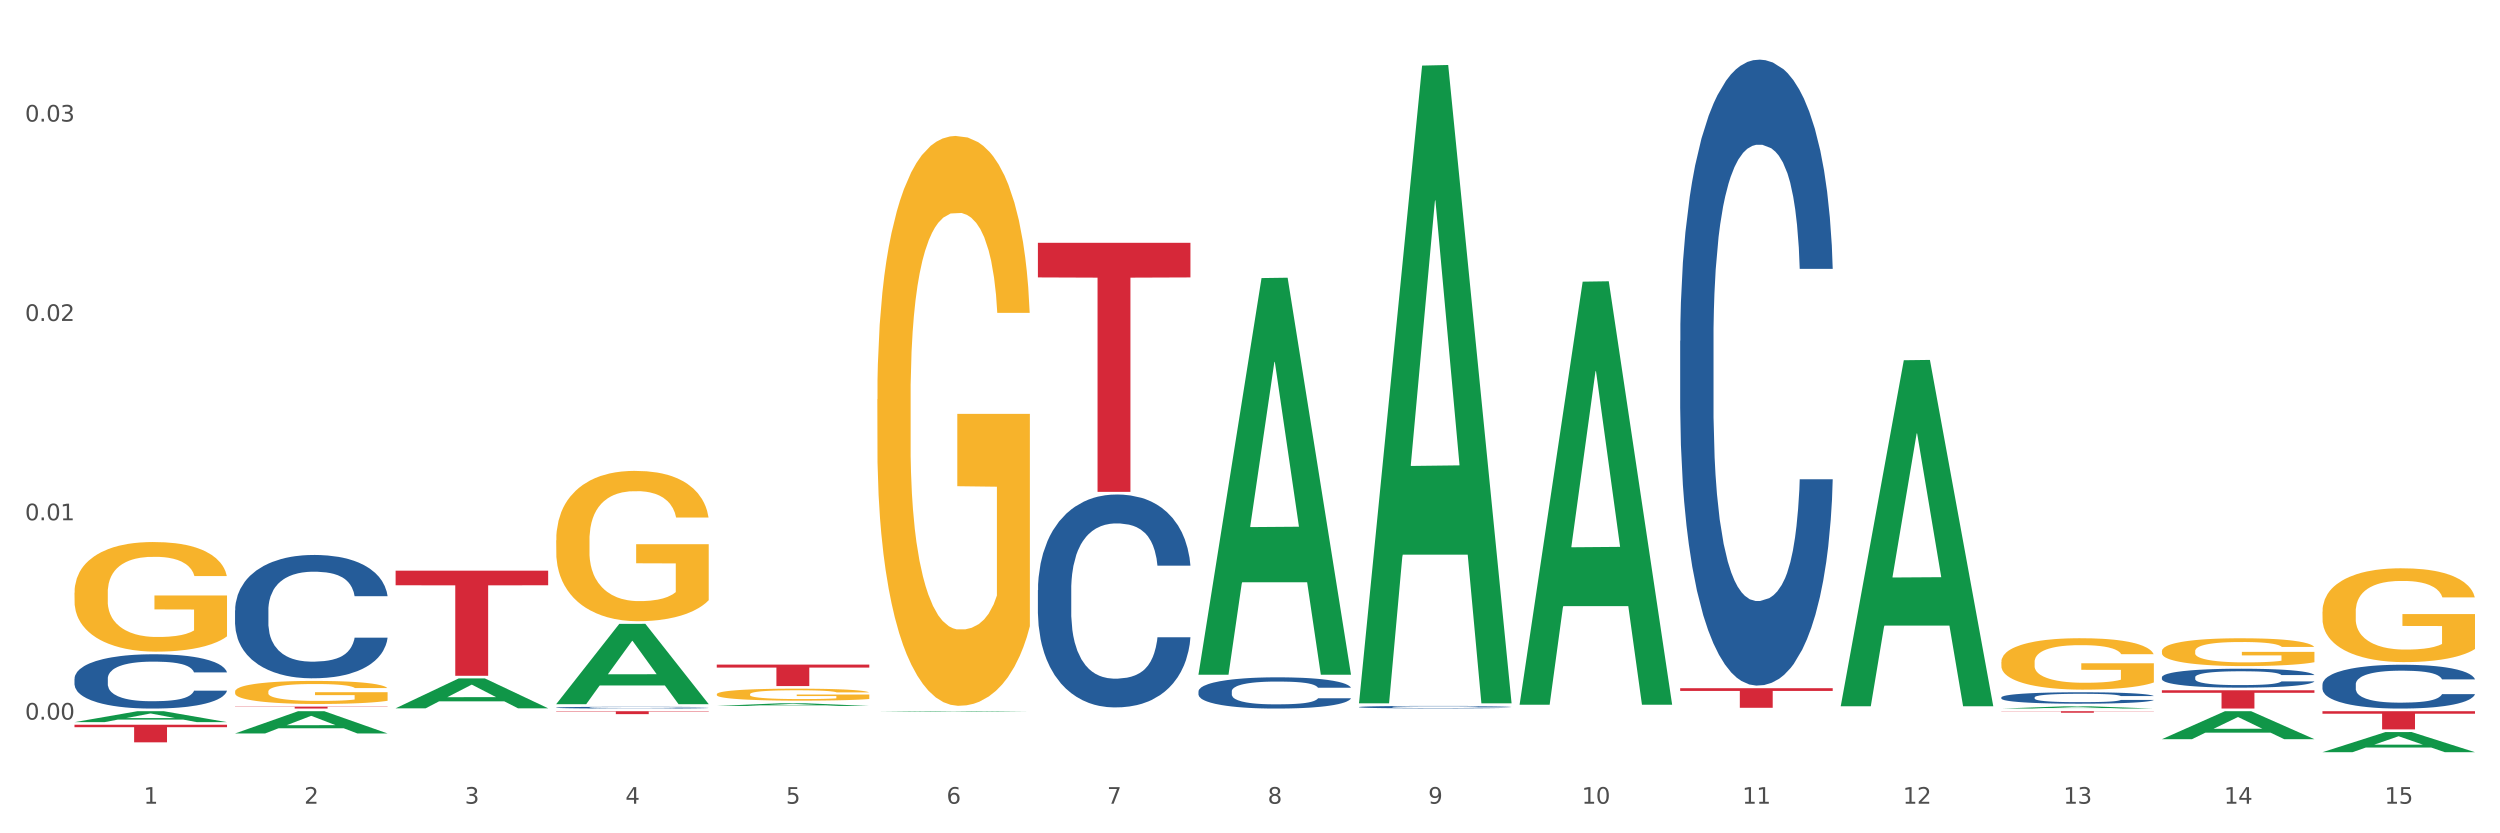 <?xml version="1.0" encoding="utf-8" standalone="no"?>
<!DOCTYPE svg PUBLIC "-//W3C//DTD SVG 1.1//EN"
  "http://www.w3.org/Graphics/SVG/1.1/DTD/svg11.dtd">
<svg xmlns:xlink="http://www.w3.org/1999/xlink" width="1080pt" height="360pt" viewBox="0 0 1080 360" xmlns="http://www.w3.org/2000/svg" version="1.1">
 <rect x="0" y="0" width="1080" height="360" fill="#333333" stroke="none"/>
 <defs>
  <style type="text/css">*{stroke-linejoin: round; stroke-linecap: butt}</style>
 </defs>
 <g id="figure_1">
  <g id="patch_1">
   <path d="M 0 360 
L 1080 360 
L 1080 0 
L 0 0 
z
" style="fill: #ffffff; stroke: #ffffff; stroke-linejoin: miter"/>
  </g>
  <g id="axes_1">
   <g id="matplotlib.axis_1">
    <g id="xtick_1">
     <g id="text_1">
      <!-- 1 -->
      <g style="fill: #4d4d4d" transform="translate(62.07 347.204) scale(0.096 -0.096)">
       <defs>
        <path id="DejaVuSans-31" d="M 794 531 
L 1825 531 
L 1825 4091 
L 703 3866 
L 703 4441 
L 1819 4666 
L 2450 4666 
L 2450 531 
L 3481 531 
L 3481 0 
L 794 0 
L 794 531 
z
" transform="scale(0.016)"/>
       </defs>
       <use xlink:href="#DejaVuSans-31"/>
      </g>
     </g>
    </g>
    <g id="xtick_2">
     <g id="text_2">
      <!-- 2 -->
      <g style="fill: #4d4d4d" transform="translate(131.436 347.204) scale(0.096 -0.096)">
       <defs>
        <path id="DejaVuSans-32" d="M 1228 531 
L 3431 531 
L 3431 0 
L 469 0 
L 469 531 
Q 828 903 1448 1529 
Q 2069 2156 2228 2338 
Q 2531 2678 2651 2914 
Q 2772 3150 2772 3378 
Q 2772 3750 2511 3984 
Q 2250 4219 1831 4219 
Q 1534 4219 1204 4116 
Q 875 4013 500 3803 
L 500 4441 
Q 881 4594 1212 4672 
Q 1544 4750 1819 4750 
Q 2544 4750 2975 4387 
Q 3406 4025 3406 3419 
Q 3406 3131 3298 2873 
Q 3191 2616 2906 2266 
Q 2828 2175 2409 1742 
Q 1991 1309 1228 531 
z
" transform="scale(0.016)"/>
       </defs>
       <use xlink:href="#DejaVuSans-32"/>
      </g>
     </g>
    </g>
    <g id="xtick_3">
     <g id="text_3">
      <!-- 3 -->
      <g style="fill: #4d4d4d" transform="translate(200.802 347.204) scale(0.096 -0.096)">
       <defs>
        <path id="DejaVuSans-33" d="M 2597 2516 
Q 3050 2419 3304 2112 
Q 3559 1806 3559 1356 
Q 3559 666 3084 287 
Q 2609 -91 1734 -91 
Q 1441 -91 1130 -33 
Q 819 25 488 141 
L 488 750 
Q 750 597 1062 519 
Q 1375 441 1716 441 
Q 2309 441 2620 675 
Q 2931 909 2931 1356 
Q 2931 1769 2642 2001 
Q 2353 2234 1838 2234 
L 1294 2234 
L 1294 2753 
L 1863 2753 
Q 2328 2753 2575 2939 
Q 2822 3125 2822 3475 
Q 2822 3834 2567 4026 
Q 2313 4219 1838 4219 
Q 1578 4219 1281 4162 
Q 984 4106 628 3988 
L 628 4550 
Q 988 4650 1302 4700 
Q 1616 4750 1894 4750 
Q 2613 4750 3031 4423 
Q 3450 4097 3450 3541 
Q 3450 3153 3228 2886 
Q 3006 2619 2597 2516 
z
" transform="scale(0.016)"/>
       </defs>
       <use xlink:href="#DejaVuSans-33"/>
      </g>
     </g>
    </g>
    <g id="xtick_4">
     <g id="text_4">
      <!-- 4 -->
      <g style="fill: #4d4d4d" transform="translate(270.169 347.204) scale(0.096 -0.096)">
       <defs>
        <path id="DejaVuSans-34" d="M 2419 4116 
L 825 1625 
L 2419 1625 
L 2419 4116 
z
M 2253 4666 
L 3047 4666 
L 3047 1625 
L 3713 1625 
L 3713 1100 
L 3047 1100 
L 3047 0 
L 2419 0 
L 2419 1100 
L 313 1100 
L 313 1709 
L 2253 4666 
z
" transform="scale(0.016)"/>
       </defs>
       <use xlink:href="#DejaVuSans-34"/>
      </g>
     </g>
    </g>
    <g id="xtick_5">
     <g id="text_5">
      <!-- 5 -->
      <g style="fill: #4d4d4d" transform="translate(339.535 347.204) scale(0.096 -0.096)">
       <defs>
        <path id="DejaVuSans-35" d="M 691 4666 
L 3169 4666 
L 3169 4134 
L 1269 4134 
L 1269 2991 
Q 1406 3038 1543 3061 
Q 1681 3084 1819 3084 
Q 2600 3084 3056 2656 
Q 3513 2228 3513 1497 
Q 3513 744 3044 326 
Q 2575 -91 1722 -91 
Q 1428 -91 1123 -41 
Q 819 9 494 109 
L 494 744 
Q 775 591 1075 516 
Q 1375 441 1709 441 
Q 2250 441 2565 725 
Q 2881 1009 2881 1497 
Q 2881 1984 2565 2268 
Q 2250 2553 1709 2553 
Q 1456 2553 1204 2497 
Q 953 2441 691 2322 
L 691 4666 
z
" transform="scale(0.016)"/>
       </defs>
       <use xlink:href="#DejaVuSans-35"/>
      </g>
     </g>
    </g>
    <g id="xtick_6">
     <g id="text_6">
      <!-- 6 -->
      <g style="fill: #4d4d4d" transform="translate(408.901 347.204) scale(0.096 -0.096)">
       <defs>
        <path id="DejaVuSans-36" d="M 2113 2584 
Q 1688 2584 1439 2293 
Q 1191 2003 1191 1497 
Q 1191 994 1439 701 
Q 1688 409 2113 409 
Q 2538 409 2786 701 
Q 3034 994 3034 1497 
Q 3034 2003 2786 2293 
Q 2538 2584 2113 2584 
z
M 3366 4563 
L 3366 3988 
Q 3128 4100 2886 4159 
Q 2644 4219 2406 4219 
Q 1781 4219 1451 3797 
Q 1122 3375 1075 2522 
Q 1259 2794 1537 2939 
Q 1816 3084 2150 3084 
Q 2853 3084 3261 2657 
Q 3669 2231 3669 1497 
Q 3669 778 3244 343 
Q 2819 -91 2113 -91 
Q 1303 -91 875 529 
Q 447 1150 447 2328 
Q 447 3434 972 4092 
Q 1497 4750 2381 4750 
Q 2619 4750 2861 4703 
Q 3103 4656 3366 4563 
z
" transform="scale(0.016)"/>
       </defs>
       <use xlink:href="#DejaVuSans-36"/>
      </g>
     </g>
    </g>
    <g id="xtick_7">
     <g id="text_7">
      <!-- 7 -->
      <g style="fill: #4d4d4d" transform="translate(478.267 347.204) scale(0.096 -0.096)">
       <defs>
        <path id="DejaVuSans-37" d="M 525 4666 
L 3525 4666 
L 3525 4397 
L 1831 0 
L 1172 0 
L 2766 4134 
L 525 4134 
L 525 4666 
z
" transform="scale(0.016)"/>
       </defs>
       <use xlink:href="#DejaVuSans-37"/>
      </g>
     </g>
    </g>
    <g id="xtick_8">
     <g id="text_8">
      <!-- 8 -->
      <g style="fill: #4d4d4d" transform="translate(547.634 347.204) scale(0.096 -0.096)">
       <defs>
        <path id="DejaVuSans-38" d="M 2034 2216 
Q 1584 2216 1326 1975 
Q 1069 1734 1069 1313 
Q 1069 891 1326 650 
Q 1584 409 2034 409 
Q 2484 409 2743 651 
Q 3003 894 3003 1313 
Q 3003 1734 2745 1975 
Q 2488 2216 2034 2216 
z
M 1403 2484 
Q 997 2584 770 2862 
Q 544 3141 544 3541 
Q 544 4100 942 4425 
Q 1341 4750 2034 4750 
Q 2731 4750 3128 4425 
Q 3525 4100 3525 3541 
Q 3525 3141 3298 2862 
Q 3072 2584 2669 2484 
Q 3125 2378 3379 2068 
Q 3634 1759 3634 1313 
Q 3634 634 3220 271 
Q 2806 -91 2034 -91 
Q 1263 -91 848 271 
Q 434 634 434 1313 
Q 434 1759 690 2068 
Q 947 2378 1403 2484 
z
M 1172 3481 
Q 1172 3119 1398 2916 
Q 1625 2713 2034 2713 
Q 2441 2713 2670 2916 
Q 2900 3119 2900 3481 
Q 2900 3844 2670 4047 
Q 2441 4250 2034 4250 
Q 1625 4250 1398 4047 
Q 1172 3844 1172 3481 
z
" transform="scale(0.016)"/>
       </defs>
       <use xlink:href="#DejaVuSans-38"/>
      </g>
     </g>
    </g>
    <g id="xtick_9">
     <g id="text_9">
      <!-- 9 -->
      <g style="fill: #4d4d4d" transform="translate(617 347.204) scale(0.096 -0.096)">
       <defs>
        <path id="DejaVuSans-39" d="M 703 97 
L 703 672 
Q 941 559 1184 500 
Q 1428 441 1663 441 
Q 2288 441 2617 861 
Q 2947 1281 2994 2138 
Q 2813 1869 2534 1725 
Q 2256 1581 1919 1581 
Q 1219 1581 811 2004 
Q 403 2428 403 3163 
Q 403 3881 828 4315 
Q 1253 4750 1959 4750 
Q 2769 4750 3195 4129 
Q 3622 3509 3622 2328 
Q 3622 1225 3098 567 
Q 2575 -91 1691 -91 
Q 1453 -91 1209 -44 
Q 966 3 703 97 
z
M 1959 2075 
Q 2384 2075 2632 2365 
Q 2881 2656 2881 3163 
Q 2881 3666 2632 3958 
Q 2384 4250 1959 4250 
Q 1534 4250 1286 3958 
Q 1038 3666 1038 3163 
Q 1038 2656 1286 2365 
Q 1534 2075 1959 2075 
z
" transform="scale(0.016)"/>
       </defs>
       <use xlink:href="#DejaVuSans-39"/>
      </g>
     </g>
    </g>
    <g id="xtick_10">
     <g id="text_10">
      <!-- 10 -->
      <g style="fill: #4d4d4d" transform="translate(683.312 347.204) scale(0.096 -0.096)">
       <defs>
        <path id="DejaVuSans-30" d="M 2034 4250 
Q 1547 4250 1301 3770 
Q 1056 3291 1056 2328 
Q 1056 1369 1301 889 
Q 1547 409 2034 409 
Q 2525 409 2770 889 
Q 3016 1369 3016 2328 
Q 3016 3291 2770 3770 
Q 2525 4250 2034 4250 
z
M 2034 4750 
Q 2819 4750 3233 4129 
Q 3647 3509 3647 2328 
Q 3647 1150 3233 529 
Q 2819 -91 2034 -91 
Q 1250 -91 836 529 
Q 422 1150 422 2328 
Q 422 3509 836 4129 
Q 1250 4750 2034 4750 
z
" transform="scale(0.016)"/>
       </defs>
       <use xlink:href="#DejaVuSans-31"/>
       <use xlink:href="#DejaVuSans-30" transform="translate(63.623 0)"/>
      </g>
     </g>
    </g>
    <g id="xtick_11">
     <g id="text_11">
      <!-- 11 -->
      <g style="fill: #4d4d4d" transform="translate(752.678 347.204) scale(0.096 -0.096)">
       <use xlink:href="#DejaVuSans-31"/>
       <use xlink:href="#DejaVuSans-31" transform="translate(63.623 0)"/>
      </g>
     </g>
    </g>
    <g id="xtick_12">
     <g id="text_12">
      <!-- 12 -->
      <g style="fill: #4d4d4d" transform="translate(822.044 347.204) scale(0.096 -0.096)">
       <use xlink:href="#DejaVuSans-31"/>
       <use xlink:href="#DejaVuSans-32" transform="translate(63.623 0)"/>
      </g>
     </g>
    </g>
    <g id="xtick_13">
     <g id="text_13">
      <!-- 13 -->
      <g style="fill: #4d4d4d" transform="translate(891.411 347.204) scale(0.096 -0.096)">
       <use xlink:href="#DejaVuSans-31"/>
       <use xlink:href="#DejaVuSans-33" transform="translate(63.623 0)"/>
      </g>
     </g>
    </g>
    <g id="xtick_14">
     <g id="text_14">
      <!-- 14 -->
      <g style="fill: #4d4d4d" transform="translate(960.777 347.204) scale(0.096 -0.096)">
       <use xlink:href="#DejaVuSans-31"/>
       <use xlink:href="#DejaVuSans-34" transform="translate(63.623 0)"/>
      </g>
     </g>
    </g>
    <g id="xtick_15">
     <g id="text_15">
      <!-- 15 -->
      <g style="fill: #4d4d4d" transform="translate(1030.143 347.204) scale(0.096 -0.096)">
       <use xlink:href="#DejaVuSans-31"/>
       <use xlink:href="#DejaVuSans-35" transform="translate(63.623 0)"/>
      </g>
     </g>
    </g>
    <g id="xtick_16"/>
    <g id="xtick_17"/>
    <g id="xtick_18"/>
    <g id="xtick_19"/>
    <g id="xtick_20"/>
    <g id="xtick_21"/>
    <g id="xtick_22"/>
    <g id="xtick_23"/>
    <g id="xtick_24"/>
    <g id="xtick_25"/>
    <g id="xtick_26"/>
    <g id="xtick_27"/>
    <g id="xtick_28"/>
    <g id="xtick_29"/>
   </g>
   <g id="matplotlib.axis_2">
    <g id="ytick_1">
     <g id="text_16">
      <!-- 0.00 -->
      <g style="fill: #4d4d4d" transform="translate(10.8 310.874) scale(0.096 -0.096)">
       <defs>
        <path id="DejaVuSans-2e" d="M 684 794 
L 1344 794 
L 1344 0 
L 684 0 
L 684 794 
z
" transform="scale(0.016)"/>
       </defs>
       <use xlink:href="#DejaVuSans-30"/>
       <use xlink:href="#DejaVuSans-2e" transform="translate(63.623 0)"/>
       <use xlink:href="#DejaVuSans-30" transform="translate(95.41 0)"/>
       <use xlink:href="#DejaVuSans-30" transform="translate(159.033 0)"/>
      </g>
     </g>
    </g>
    <g id="ytick_2">
     <g id="text_17">
      <!-- 0.01 -->
      <g style="fill: #4d4d4d" transform="translate(10.8 224.759) scale(0.096 -0.096)">
       <use xlink:href="#DejaVuSans-30"/>
       <use xlink:href="#DejaVuSans-2e" transform="translate(63.623 0)"/>
       <use xlink:href="#DejaVuSans-30" transform="translate(95.41 0)"/>
       <use xlink:href="#DejaVuSans-31" transform="translate(159.033 0)"/>
      </g>
     </g>
    </g>
    <g id="ytick_3">
     <g id="text_18">
      <!-- 0.02 -->
      <g style="fill: #4d4d4d" transform="translate(10.8 138.644) scale(0.096 -0.096)">
       <use xlink:href="#DejaVuSans-30"/>
       <use xlink:href="#DejaVuSans-2e" transform="translate(63.623 0)"/>
       <use xlink:href="#DejaVuSans-30" transform="translate(95.41 0)"/>
       <use xlink:href="#DejaVuSans-32" transform="translate(159.033 0)"/>
      </g>
     </g>
    </g>
    <g id="ytick_4">
     <g id="text_19">
      <!-- 0.03 -->
      <g style="fill: #4d4d4d" transform="translate(10.8 52.529) scale(0.096 -0.096)">
       <use xlink:href="#DejaVuSans-30"/>
       <use xlink:href="#DejaVuSans-2e" transform="translate(63.623 0)"/>
       <use xlink:href="#DejaVuSans-30" transform="translate(95.41 0)"/>
       <use xlink:href="#DejaVuSans-33" transform="translate(159.033 0)"/>
      </g>
     </g>
    </g>
    <g id="ytick_5"/>
    <g id="ytick_6"/>
    <g id="ytick_7"/>
   </g>
   <g id="PolyCollection_1">
    <path d="M 32.175 311.958 
L 32.243 311.954 
L 59.417 307.232 
L 70.695 307.227 
L 98.073 311.967 
L 85.029 311.967 
L 79.119 310.863 
L 51.061 310.863 
L 50.857 310.881 
L 45.151 311.967 
L 32.175 311.967 
L 32.175 311.958 
L 54.594 310.205 
L 75.586 310.2 
L 65.192 308.237 
L 65.056 308.229 
L 64.92 308.242 
L 54.526 310.2 
L 54.594 310.205 
L 32.175 311.958 
z
" clip-path="url(#p653043f89e)" style="fill: #109648"/>
    <path d="M 933.936 298.196 
L 999.834 298.196 
L 999.834 299.294 
L 973.912 299.302 
L 973.912 306.101 
L 959.702 306.101 
L 959.702 299.302 
L 933.936 299.294 
L 933.936 298.203 
L 933.936 298.196 
z
" clip-path="url(#p653043f89e)" style="fill: #d62839"/>
    <path d="M 864.57 307.227 
L 930.468 307.227 
L 930.468 307.321 
L 904.546 307.322 
L 904.546 307.904 
L 890.335 307.904 
L 890.335 307.322 
L 864.57 307.321 
L 864.57 307.228 
L 864.57 307.227 
z
" clip-path="url(#p653043f89e)" style="fill: #d62839"/>
    <path d="M 725.837 297.308 
L 791.735 297.308 
L 791.735 298.486 
L 765.813 298.494 
L 765.813 305.784 
L 751.603 305.784 
L 751.603 298.494 
L 725.837 298.486 
L 725.837 297.315 
L 725.837 297.308 
z
" clip-path="url(#p653043f89e)" style="fill: #d62839"/>
    <path d="M 448.372 104.891 
L 514.27 104.891 
L 514.27 119.845 
L 488.348 119.946 
L 488.348 212.497 
L 474.138 212.497 
L 474.138 119.946 
L 448.372 119.845 
L 448.372 104.992 
L 448.372 104.891 
z
" clip-path="url(#p653043f89e)" style="fill: #d62839"/>
    <path d="M 309.64 287.119 
L 375.538 287.119 
L 375.538 288.405 
L 349.616 288.414 
L 349.616 296.377 
L 335.406 296.377 
L 335.406 288.414 
L 309.64 288.405 
L 309.64 287.127 
L 309.64 287.119 
z
" clip-path="url(#p653043f89e)" style="fill: #d62839"/>
    <path d="M 240.274 307.227 
L 306.172 307.227 
L 306.172 307.405 
L 280.25 307.406 
L 280.25 308.505 
L 266.039 308.505 
L 266.039 307.406 
L 240.274 307.405 
L 240.274 307.228 
L 240.274 307.227 
z
" clip-path="url(#p653043f89e)" style="fill: #d62839"/>
    <path d="M 170.907 246.521 
L 236.805 246.521 
L 236.805 252.832 
L 210.883 252.874 
L 210.883 291.932 
L 196.673 291.932 
L 196.673 252.874 
L 170.907 252.832 
L 170.907 246.564 
L 170.907 246.521 
z
" clip-path="url(#p653043f89e)" style="fill: #d62839"/>
    <path d="M 101.541 305.252 
L 167.439 305.252 
L 167.439 305.37 
L 141.517 305.371 
L 141.517 306.101 
L 127.307 306.101 
L 127.307 305.371 
L 101.541 305.37 
L 101.541 305.253 
L 101.541 305.252 
z
" clip-path="url(#p653043f89e)" style="fill: #d62839"/>
    <path d="M 1003.302 307.227 
L 1069.2 307.227 
L 1069.2 308.323 
L 1043.278 308.33 
L 1043.278 315.112 
L 1029.068 315.112 
L 1029.068 308.33 
L 1003.302 308.323 
L 1003.302 307.234 
L 1003.302 307.227 
z
" clip-path="url(#p653043f89e)" style="fill: #d62839"/>
    <path d="M 32.175 313.093 
L 98.073 313.093 
L 98.073 314.147 
L 72.151 314.154 
L 72.151 320.68 
L 57.941 320.68 
L 57.941 314.154 
L 32.175 314.147 
L 32.175 313.1 
L 32.175 313.093 
z
" clip-path="url(#p653043f89e)" style="fill: #d62839"/>
    <path d="M 1003.302 295.672 
L 1003.38 295.655 
L 1003.38 295.171 
L 1003.614 294.513 
L 1004.47 293.303 
L 1005.561 292.386 
L 1007.43 291.314 
L 1008.443 290.864 
L 1009.767 290.363 
L 1012.494 289.55 
L 1015.609 288.858 
L 1017.79 288.477 
L 1019.426 288.235 
L 1023.087 287.803 
L 1025.19 287.613 
L 1027.371 287.457 
L 1029.241 287.353 
L 1032.356 287.232 
L 1034.849 287.18 
L 1037.731 287.163 
L 1040.146 287.18 
L 1043.339 287.25 
L 1048.013 287.457 
L 1049.805 287.578 
L 1052.219 287.786 
L 1054.712 288.062 
L 1056.737 288.339 
L 1059.074 288.737 
L 1061.489 289.256 
L 1063.825 289.913 
L 1065.461 290.518 
L 1066.785 291.158 
L 1067.954 291.936 
L 1068.811 292.784 
L 1069.2 293.493 
L 1054.945 293.493 
L 1054.556 292.853 
L 1053.777 292.161 
L 1052.998 291.694 
L 1052.141 291.314 
L 1050.817 290.881 
L 1049.649 290.605 
L 1047.701 290.276 
L 1045.91 290.069 
L 1044.43 289.948 
L 1042.638 289.844 
L 1038.822 289.74 
L 1036.095 289.74 
L 1034.382 289.775 
L 1032.278 289.861 
L 1030.487 289.982 
L 1028.384 290.19 
L 1026.748 290.415 
L 1025.112 290.709 
L 1024.178 290.916 
L 1022.775 291.297 
L 1021.841 291.608 
L 1020.594 292.144 
L 1019.893 292.525 
L 1018.647 293.51 
L 1018.102 294.237 
L 1017.868 294.738 
L 1017.712 295.292 
L 1017.712 297.99 
L 1018.18 299.2 
L 1018.569 299.719 
L 1019.192 300.307 
L 1020.361 301.068 
L 1022.074 301.812 
L 1023.866 302.348 
L 1025.346 302.677 
L 1026.748 302.919 
L 1028.15 303.109 
L 1029.864 303.282 
L 1031.266 303.386 
L 1033.369 303.49 
L 1035.862 303.542 
L 1037.809 303.542 
L 1041.781 303.455 
L 1043.573 303.369 
L 1045.287 303.248 
L 1047.156 303.057 
L 1048.636 302.85 
L 1049.493 302.694 
L 1050.895 302.365 
L 1051.986 302.02 
L 1052.92 301.622 
L 1053.543 301.276 
L 1054.244 300.757 
L 1054.79 300.169 
L 1054.945 299.858 
L 1069.2 299.858 
L 1068.888 300.48 
L 1068.343 301.086 
L 1067.253 301.899 
L 1066.396 302.365 
L 1065.072 302.936 
L 1063.67 303.42 
L 1061.722 303.957 
L 1059.931 304.354 
L 1058.061 304.7 
L 1056.036 305.012 
L 1052.375 305.444 
L 1051.051 305.565 
L 1048.247 305.773 
L 1046.066 305.894 
L 1042.872 306.015 
L 1039.6 306.084 
L 1036.173 306.101 
L 1033.135 306.067 
L 1029.786 305.963 
L 1027.683 305.859 
L 1025.346 305.703 
L 1022.62 305.461 
L 1020.049 305.167 
L 1017.634 304.821 
L 1015.376 304.424 
L 1013.272 303.974 
L 1010.546 303.23 
L 1008.521 302.504 
L 1007.041 301.829 
L 1006.028 301.259 
L 1005.016 300.532 
L 1004.47 300.031 
L 1003.614 298.82 
L 1003.302 297.696 
L 1003.302 295.672 
z
" clip-path="url(#p653043f89e)" style="fill: #255c99"/>
    <path d="M 933.936 292.559 
L 934.014 292.551 
L 934.014 292.342 
L 934.247 292.058 
L 935.104 291.534 
L 936.195 291.138 
L 938.064 290.674 
L 939.077 290.479 
L 940.401 290.262 
L 943.127 289.911 
L 946.243 289.612 
L 948.424 289.447 
L 950.06 289.342 
L 953.721 289.155 
L 955.824 289.073 
L 958.005 289.006 
L 959.874 288.961 
L 962.99 288.908 
L 965.483 288.886 
L 968.365 288.878 
L 970.779 288.886 
L 973.973 288.916 
L 978.647 289.006 
L 980.438 289.058 
L 982.853 289.148 
L 985.346 289.267 
L 987.371 289.387 
L 989.708 289.559 
L 992.122 289.784 
L 994.459 290.068 
L 996.095 290.33 
L 997.419 290.607 
L 998.587 290.943 
L 999.444 291.31 
L 999.834 291.616 
L 985.579 291.616 
L 985.19 291.34 
L 984.411 291.04 
L 983.632 290.838 
L 982.775 290.674 
L 981.451 290.487 
L 980.283 290.367 
L 978.335 290.225 
L 976.544 290.135 
L 975.064 290.083 
L 973.272 290.038 
L 969.455 289.993 
L 966.729 289.993 
L 965.015 290.008 
L 962.912 290.045 
L 961.121 290.098 
L 959.018 290.188 
L 957.382 290.285 
L 955.746 290.412 
L 954.811 290.502 
L 953.409 290.666 
L 952.475 290.801 
L 951.228 291.033 
L 950.527 291.197 
L 949.281 291.624 
L 948.736 291.938 
L 948.502 292.155 
L 948.346 292.394 
L 948.346 293.561 
L 948.814 294.085 
L 949.203 294.309 
L 949.826 294.564 
L 950.995 294.893 
L 952.708 295.215 
L 954.5 295.446 
L 955.98 295.589 
L 957.382 295.693 
L 958.784 295.776 
L 960.498 295.85 
L 961.9 295.895 
L 964.003 295.94 
L 966.495 295.963 
L 968.443 295.963 
L 972.415 295.925 
L 974.207 295.888 
L 975.92 295.835 
L 977.79 295.753 
L 979.27 295.663 
L 980.127 295.596 
L 981.529 295.454 
L 982.619 295.304 
L 983.554 295.132 
L 984.177 294.983 
L 984.878 294.758 
L 985.423 294.504 
L 985.579 294.369 
L 999.834 294.369 
L 999.522 294.639 
L 998.977 294.9 
L 997.886 295.252 
L 997.03 295.454 
L 995.705 295.701 
L 994.303 295.91 
L 992.356 296.142 
L 990.564 296.314 
L 988.695 296.464 
L 986.67 296.598 
L 983.009 296.786 
L 981.685 296.838 
L 978.88 296.928 
L 976.699 296.98 
L 973.506 297.032 
L 970.234 297.062 
L 966.807 297.07 
L 963.769 297.055 
L 960.42 297.01 
L 958.317 296.965 
L 955.98 296.898 
L 953.253 296.793 
L 950.683 296.666 
L 948.268 296.516 
L 946.009 296.344 
L 943.906 296.15 
L 941.18 295.828 
L 939.155 295.514 
L 937.675 295.222 
L 936.662 294.975 
L 935.65 294.661 
L 935.104 294.444 
L 934.247 293.92 
L 933.936 293.434 
L 933.936 292.559 
z
" clip-path="url(#p653043f89e)" style="fill: #255c99"/>
    <path d="M 864.57 301.276 
L 864.648 301.272 
L 864.648 301.145 
L 864.881 300.973 
L 865.738 300.657 
L 866.829 300.417 
L 868.698 300.137 
L 869.711 300.02 
L 871.035 299.889 
L 873.761 299.676 
L 876.877 299.495 
L 879.058 299.396 
L 880.694 299.333 
L 884.355 299.22 
L 886.458 299.17 
L 888.639 299.129 
L 890.508 299.102 
L 893.624 299.071 
L 896.117 299.057 
L 898.999 299.053 
L 901.413 299.057 
L 904.607 299.075 
L 909.281 299.129 
L 911.072 299.161 
L 913.487 299.215 
L 915.979 299.288 
L 918.005 299.36 
L 920.341 299.464 
L 922.756 299.599 
L 925.093 299.771 
L 926.729 299.929 
L 928.053 300.097 
L 929.221 300.3 
L 930.078 300.521 
L 930.468 300.707 
L 916.213 300.707 
L 915.824 300.539 
L 915.045 300.359 
L 914.266 300.237 
L 913.409 300.137 
L 912.085 300.024 
L 910.916 299.952 
L 908.969 299.866 
L 907.177 299.812 
L 905.697 299.78 
L 903.906 299.753 
L 900.089 299.726 
L 897.363 299.726 
L 895.649 299.735 
L 893.546 299.758 
L 891.754 299.789 
L 889.651 299.843 
L 888.016 299.902 
L 886.38 299.979 
L 885.445 300.033 
L 884.043 300.133 
L 883.108 300.214 
L 881.862 300.354 
L 881.161 300.454 
L 879.915 300.711 
L 879.369 300.901 
L 879.136 301.032 
L 878.98 301.177 
L 878.98 301.882 
L 879.447 302.198 
L 879.837 302.334 
L 880.46 302.487 
L 881.628 302.686 
L 883.342 302.88 
L 885.134 303.021 
L 886.614 303.106 
L 888.016 303.17 
L 889.418 303.219 
L 891.131 303.265 
L 892.533 303.292 
L 894.637 303.319 
L 897.129 303.332 
L 899.076 303.332 
L 903.049 303.31 
L 904.841 303.287 
L 906.554 303.256 
L 908.424 303.206 
L 909.904 303.152 
L 910.76 303.111 
L 912.163 303.025 
L 913.253 302.935 
L 914.188 302.831 
L 914.811 302.74 
L 915.512 302.605 
L 916.057 302.451 
L 916.213 302.37 
L 930.468 302.37 
L 930.156 302.532 
L 929.611 302.691 
L 928.52 302.903 
L 927.663 303.025 
L 926.339 303.174 
L 924.937 303.301 
L 922.99 303.441 
L 921.198 303.545 
L 919.329 303.635 
L 917.304 303.716 
L 913.643 303.829 
L 912.318 303.861 
L 909.514 303.915 
L 907.333 303.947 
L 904.14 303.979 
L 900.868 303.997 
L 897.441 304.001 
L 894.403 303.992 
L 891.053 303.965 
L 888.95 303.938 
L 886.614 303.897 
L 883.887 303.834 
L 881.317 303.757 
L 878.902 303.667 
L 876.643 303.563 
L 874.54 303.445 
L 871.814 303.251 
L 869.789 303.061 
L 868.309 302.885 
L 867.296 302.736 
L 866.283 302.546 
L 865.738 302.415 
L 864.881 302.099 
L 864.57 301.805 
L 864.57 301.276 
z
" clip-path="url(#p653043f89e)" style="fill: #255c99"/>
    <path d="M 725.837 147.264 
L 725.915 147.017 
L 725.915 140.102 
L 726.149 130.718 
L 727.006 113.431 
L 728.096 100.342 
L 729.966 85.03 
L 730.978 78.609 
L 732.302 71.447 
L 735.029 59.84 
L 738.144 49.962 
L 740.325 44.529 
L 741.961 41.071 
L 745.622 34.897 
L 747.725 32.18 
L 749.906 29.958 
L 751.776 28.476 
L 754.891 26.747 
L 757.384 26.006 
L 760.266 25.759 
L 762.681 26.006 
L 765.874 26.994 
L 770.548 29.958 
L 772.34 31.687 
L 774.754 34.65 
L 777.247 38.601 
L 779.272 42.553 
L 781.609 48.233 
L 784.024 55.642 
L 786.36 65.026 
L 787.996 73.67 
L 789.32 82.807 
L 790.489 93.921 
L 791.346 106.022 
L 791.735 116.147 
L 777.481 116.147 
L 777.091 107.01 
L 776.312 97.131 
L 775.533 90.463 
L 774.676 85.03 
L 773.352 78.856 
L 772.184 74.905 
L 770.237 70.212 
L 768.445 67.249 
L 766.965 65.52 
L 765.173 64.038 
L 761.357 62.557 
L 758.63 62.557 
L 756.917 63.051 
L 754.814 64.285 
L 753.022 66.014 
L 750.919 68.978 
L 749.283 72.188 
L 747.647 76.386 
L 746.713 79.35 
L 745.311 84.783 
L 744.376 89.228 
L 743.13 96.884 
L 742.429 102.317 
L 741.182 116.394 
L 740.637 126.766 
L 740.403 133.928 
L 740.248 141.831 
L 740.248 180.357 
L 740.715 197.644 
L 741.104 205.053 
L 741.727 213.45 
L 742.896 224.316 
L 744.61 234.935 
L 746.401 242.591 
L 747.881 247.283 
L 749.283 250.741 
L 750.685 253.457 
L 752.399 255.927 
L 753.801 257.409 
L 755.904 258.891 
L 758.397 259.631 
L 760.344 259.631 
L 764.317 258.397 
L 766.108 257.162 
L 767.822 255.433 
L 769.691 252.717 
L 771.171 249.753 
L 772.028 247.53 
L 773.43 242.838 
L 774.521 237.899 
L 775.455 232.219 
L 776.079 227.28 
L 776.78 219.871 
L 777.325 211.474 
L 777.481 207.029 
L 791.735 207.029 
L 791.424 215.919 
L 790.878 224.563 
L 789.788 236.17 
L 788.931 242.838 
L 787.607 250.988 
L 786.205 257.903 
L 784.257 265.559 
L 782.466 271.239 
L 780.596 276.178 
L 778.571 280.623 
L 774.91 286.797 
L 773.586 288.526 
L 770.782 291.489 
L 768.601 293.218 
L 765.407 294.947 
L 762.136 295.935 
L 758.708 296.182 
L 755.67 295.688 
L 752.321 294.206 
L 750.218 292.724 
L 747.881 290.502 
L 745.155 287.044 
L 742.584 282.846 
L 740.17 277.907 
L 737.911 272.226 
L 735.808 265.805 
L 733.081 255.186 
L 731.056 244.814 
L 729.576 235.182 
L 728.563 227.033 
L 727.551 216.66 
L 727.006 209.498 
L 726.149 192.211 
L 725.837 176.159 
L 725.837 147.264 
z
" clip-path="url(#p653043f89e)" style="fill: #255c99"/>
    <path d="M 587.105 305.434 
L 587.183 305.433 
L 587.183 305.406 
L 587.416 305.369 
L 588.273 305.3 
L 589.364 305.248 
L 591.233 305.187 
L 592.246 305.162 
L 593.57 305.133 
L 596.296 305.087 
L 599.412 305.048 
L 601.593 305.026 
L 603.229 305.012 
L 606.89 304.988 
L 608.993 304.977 
L 611.174 304.968 
L 613.043 304.962 
L 616.159 304.956 
L 618.652 304.953 
L 621.534 304.952 
L 623.948 304.953 
L 627.142 304.957 
L 631.816 304.968 
L 633.607 304.975 
L 636.022 304.987 
L 638.514 305.003 
L 640.54 305.018 
L 642.877 305.041 
L 645.291 305.07 
L 647.628 305.108 
L 649.264 305.142 
L 650.588 305.178 
L 651.756 305.222 
L 652.613 305.27 
L 653.003 305.311 
L 638.748 305.311 
L 638.359 305.274 
L 637.58 305.235 
L 636.801 305.209 
L 635.944 305.187 
L 634.62 305.163 
L 633.451 305.147 
L 631.504 305.128 
L 629.713 305.116 
L 628.233 305.11 
L 626.441 305.104 
L 622.624 305.098 
L 619.898 305.098 
L 618.184 305.1 
L 616.081 305.105 
L 614.29 305.112 
L 612.186 305.123 
L 610.551 305.136 
L 608.915 305.153 
L 607.98 305.165 
L 606.578 305.186 
L 605.643 305.204 
L 604.397 305.234 
L 603.696 305.256 
L 602.45 305.312 
L 601.905 305.353 
L 601.671 305.381 
L 601.515 305.413 
L 601.515 305.566 
L 601.982 305.634 
L 602.372 305.664 
L 602.995 305.697 
L 604.163 305.74 
L 605.877 305.783 
L 607.669 305.813 
L 609.149 305.832 
L 610.551 305.845 
L 611.953 305.856 
L 613.666 305.866 
L 615.069 305.872 
L 617.172 305.878 
L 619.664 305.881 
L 621.612 305.881 
L 625.584 305.876 
L 627.376 305.871 
L 629.089 305.864 
L 630.959 305.853 
L 632.439 305.841 
L 633.296 305.833 
L 634.698 305.814 
L 635.788 305.794 
L 636.723 305.772 
L 637.346 305.752 
L 638.047 305.723 
L 638.592 305.689 
L 638.748 305.672 
L 653.003 305.672 
L 652.691 305.707 
L 652.146 305.741 
L 651.055 305.788 
L 650.199 305.814 
L 648.874 305.846 
L 647.472 305.874 
L 645.525 305.904 
L 643.733 305.927 
L 641.864 305.946 
L 639.839 305.964 
L 636.178 305.989 
L 634.853 305.996 
L 632.049 306.007 
L 629.868 306.014 
L 626.675 306.021 
L 623.403 306.025 
L 619.976 306.026 
L 616.938 306.024 
L 613.589 306.018 
L 611.485 306.012 
L 609.149 306.003 
L 606.422 305.99 
L 603.852 305.973 
L 601.437 305.953 
L 599.178 305.931 
L 597.075 305.905 
L 594.349 305.863 
L 592.324 305.822 
L 590.844 305.784 
L 589.831 305.751 
L 588.818 305.71 
L 588.273 305.682 
L 587.416 305.613 
L 587.105 305.549 
L 587.105 305.434 
z
" clip-path="url(#p653043f89e)" style="fill: #255c99"/>
    <path d="M 517.739 298.668 
L 517.816 298.655 
L 517.816 298.31 
L 518.05 297.842 
L 518.907 296.979 
L 519.997 296.325 
L 521.867 295.561 
L 522.88 295.241 
L 524.204 294.883 
L 526.93 294.304 
L 530.046 293.811 
L 532.227 293.539 
L 533.863 293.367 
L 537.523 293.059 
L 539.627 292.923 
L 541.808 292.812 
L 543.677 292.738 
L 546.793 292.652 
L 549.285 292.615 
L 552.167 292.603 
L 554.582 292.615 
L 557.776 292.664 
L 562.449 292.812 
L 564.241 292.898 
L 566.656 293.046 
L 569.148 293.244 
L 571.173 293.441 
L 573.51 293.724 
L 575.925 294.094 
L 578.262 294.563 
L 579.898 294.994 
L 581.222 295.45 
L 582.39 296.005 
L 583.247 296.609 
L 583.636 297.114 
L 569.382 297.114 
L 568.992 296.658 
L 568.214 296.165 
L 567.435 295.832 
L 566.578 295.561 
L 565.254 295.253 
L 564.085 295.056 
L 562.138 294.821 
L 560.346 294.674 
L 558.866 294.587 
L 557.075 294.513 
L 553.258 294.439 
L 550.532 294.439 
L 548.818 294.464 
L 546.715 294.526 
L 544.923 294.612 
L 542.82 294.76 
L 541.184 294.92 
L 539.549 295.13 
L 538.614 295.278 
L 537.212 295.549 
L 536.277 295.771 
L 535.031 296.153 
L 534.33 296.424 
L 533.084 297.127 
L 532.538 297.645 
L 532.305 298.002 
L 532.149 298.396 
L 532.149 300.32 
L 532.616 301.183 
L 533.006 301.552 
L 533.629 301.971 
L 534.797 302.514 
L 536.511 303.044 
L 538.302 303.426 
L 539.782 303.66 
L 541.184 303.833 
L 542.587 303.969 
L 544.3 304.092 
L 545.702 304.166 
L 547.805 304.24 
L 550.298 304.277 
L 552.245 304.277 
L 556.218 304.215 
L 558.009 304.153 
L 559.723 304.067 
L 561.593 303.932 
L 563.073 303.784 
L 563.929 303.673 
L 565.331 303.438 
L 566.422 303.192 
L 567.357 302.908 
L 567.98 302.662 
L 568.681 302.292 
L 569.226 301.873 
L 569.382 301.651 
L 583.636 301.651 
L 583.325 302.095 
L 582.78 302.526 
L 581.689 303.106 
L 580.832 303.438 
L 579.508 303.845 
L 578.106 304.19 
L 576.159 304.573 
L 574.367 304.856 
L 572.498 305.103 
L 570.472 305.325 
L 566.811 305.633 
L 565.487 305.719 
L 562.683 305.867 
L 560.502 305.953 
L 557.308 306.04 
L 554.037 306.089 
L 550.61 306.101 
L 547.572 306.077 
L 544.222 306.003 
L 542.119 305.929 
L 539.782 305.818 
L 537.056 305.645 
L 534.486 305.436 
L 532.071 305.189 
L 529.812 304.905 
L 527.709 304.585 
L 524.983 304.055 
L 522.957 303.537 
L 521.477 303.056 
L 520.465 302.649 
L 519.452 302.132 
L 518.907 301.774 
L 518.05 300.911 
L 517.739 300.11 
L 517.739 298.668 
z
" clip-path="url(#p653043f89e)" style="fill: #255c99"/>
    <path d="M 448.372 254.955 
L 448.45 254.871 
L 448.45 252.519 
L 448.684 249.326 
L 449.541 243.446 
L 450.631 238.993 
L 452.501 233.785 
L 453.513 231.6 
L 454.837 229.164 
L 457.564 225.216 
L 460.679 221.855 
L 462.861 220.007 
L 464.496 218.831 
L 468.157 216.731 
L 470.26 215.807 
L 472.441 215.051 
L 474.311 214.547 
L 477.427 213.959 
L 479.919 213.707 
L 482.801 213.623 
L 485.216 213.707 
L 488.41 214.043 
L 493.083 215.051 
L 494.875 215.639 
L 497.289 216.647 
L 499.782 217.991 
L 501.807 219.335 
L 504.144 221.267 
L 506.559 223.788 
L 508.896 226.98 
L 510.531 229.92 
L 511.856 233.029 
L 513.024 236.809 
L 513.881 240.925 
L 514.27 244.37 
L 500.016 244.37 
L 499.626 241.261 
L 498.847 237.901 
L 498.068 235.633 
L 497.212 233.785 
L 495.887 231.684 
L 494.719 230.34 
L 492.772 228.744 
L 490.98 227.736 
L 489.5 227.148 
L 487.709 226.644 
L 483.892 226.14 
L 481.165 226.14 
L 479.452 226.308 
L 477.349 226.728 
L 475.557 227.316 
L 473.454 228.324 
L 471.818 229.416 
L 470.183 230.844 
L 469.248 231.852 
L 467.846 233.701 
L 466.911 235.213 
L 465.665 237.817 
L 464.964 239.665 
L 463.717 244.454 
L 463.172 247.982 
L 462.938 250.418 
L 462.783 253.107 
L 462.783 266.212 
L 463.25 272.093 
L 463.639 274.613 
L 464.263 277.469 
L 465.431 281.165 
L 467.145 284.778 
L 468.936 287.382 
L 470.416 288.978 
L 471.818 290.154 
L 473.22 291.078 
L 474.934 291.919 
L 476.336 292.423 
L 478.439 292.927 
L 480.932 293.179 
L 482.879 293.179 
L 486.852 292.759 
L 488.643 292.339 
L 490.357 291.751 
L 492.226 290.826 
L 493.706 289.818 
L 494.563 289.062 
L 495.965 287.466 
L 497.056 285.786 
L 497.99 283.854 
L 498.614 282.174 
L 499.315 279.653 
L 499.86 276.797 
L 500.016 275.285 
L 514.27 275.285 
L 513.959 278.309 
L 513.413 281.249 
L 512.323 285.198 
L 511.466 287.466 
L 510.142 290.238 
L 508.74 292.591 
L 506.792 295.195 
L 505.001 297.127 
L 503.131 298.807 
L 501.106 300.319 
L 497.445 302.42 
L 496.121 303.008 
L 493.317 304.016 
L 491.136 304.604 
L 487.942 305.192 
L 484.671 305.528 
L 481.243 305.612 
L 478.206 305.444 
L 474.856 304.94 
L 472.753 304.436 
L 470.416 303.68 
L 467.69 302.504 
L 465.119 301.075 
L 462.705 299.395 
L 460.446 297.463 
L 458.343 295.279 
L 455.616 291.666 
L 453.591 288.138 
L 452.111 284.862 
L 451.099 282.09 
L 450.086 278.561 
L 449.541 276.125 
L 448.684 270.244 
L 448.372 264.784 
L 448.372 254.955 
z
" clip-path="url(#p653043f89e)" style="fill: #255c99"/>
    <path d="M 309.64 306.096 
L 309.718 306.096 
L 309.718 306.096 
L 309.951 306.095 
L 310.808 306.095 
L 311.899 306.094 
L 313.768 306.094 
L 314.781 306.093 
L 316.105 306.093 
L 318.831 306.093 
L 321.947 306.092 
L 324.128 306.092 
L 325.764 306.092 
L 329.425 306.092 
L 331.528 306.092 
L 333.709 306.092 
L 335.578 306.092 
L 338.694 306.091 
L 341.187 306.091 
L 344.069 306.091 
L 346.484 306.091 
L 349.677 306.091 
L 354.351 306.092 
L 356.142 306.092 
L 358.557 306.092 
L 361.05 306.092 
L 363.075 306.092 
L 365.412 306.092 
L 367.826 306.093 
L 370.163 306.093 
L 371.799 306.093 
L 373.123 306.094 
L 374.291 306.094 
L 375.148 306.094 
L 375.538 306.095 
L 361.283 306.095 
L 360.894 306.094 
L 360.115 306.094 
L 359.336 306.094 
L 358.479 306.094 
L 357.155 306.093 
L 355.987 306.093 
L 354.039 306.093 
L 352.248 306.093 
L 350.768 306.093 
L 348.976 306.093 
L 345.159 306.093 
L 342.433 306.093 
L 340.719 306.093 
L 338.616 306.093 
L 336.825 306.093 
L 334.722 306.093 
L 333.086 306.093 
L 331.45 306.093 
L 330.515 306.093 
L 329.113 306.094 
L 328.179 306.094 
L 326.932 306.094 
L 326.231 306.094 
L 324.985 306.095 
L 324.44 306.095 
L 324.206 306.095 
L 324.05 306.096 
L 324.05 306.097 
L 324.518 306.098 
L 324.907 306.098 
L 325.53 306.098 
L 326.699 306.099 
L 328.412 306.099 
L 330.204 306.099 
L 331.684 306.099 
L 333.086 306.1 
L 334.488 306.1 
L 336.202 306.1 
L 337.604 306.1 
L 339.707 306.1 
L 342.199 306.1 
L 344.147 306.1 
L 348.119 306.1 
L 349.911 306.1 
L 351.624 306.1 
L 353.494 306.1 
L 354.974 306.1 
L 355.831 306.099 
L 357.233 306.099 
L 358.323 306.099 
L 359.258 306.099 
L 359.881 306.099 
L 360.582 306.098 
L 361.127 306.098 
L 361.283 306.098 
L 375.538 306.098 
L 375.226 306.098 
L 374.681 306.099 
L 373.59 306.099 
L 372.734 306.099 
L 371.409 306.1 
L 370.007 306.1 
L 368.06 306.1 
L 366.268 306.1 
L 364.399 306.1 
L 362.374 306.101 
L 358.713 306.101 
L 357.389 306.101 
L 354.584 306.101 
L 352.403 306.101 
L 349.21 306.101 
L 345.938 306.101 
L 342.511 306.101 
L 339.473 306.101 
L 336.124 306.101 
L 334.021 306.101 
L 331.684 306.101 
L 328.957 306.101 
L 326.387 306.101 
L 323.972 306.101 
L 321.713 306.1 
L 319.61 306.1 
L 316.884 306.1 
L 314.859 306.099 
L 313.379 306.099 
L 312.366 306.099 
L 311.354 306.098 
L 310.808 306.098 
L 309.951 306.097 
L 309.64 306.097 
L 309.64 306.096 
z
" clip-path="url(#p653043f89e)" style="fill: #255c99"/>
    <path d="M 32.175 293.182 
L 32.253 293.161 
L 32.253 292.561 
L 32.487 291.747 
L 33.343 290.247 
L 34.434 289.112 
L 36.303 287.783 
L 37.316 287.226 
L 38.64 286.605 
L 41.366 285.598 
L 44.482 284.741 
L 46.663 284.27 
L 48.299 283.97 
L 51.96 283.434 
L 54.063 283.198 
L 56.244 283.006 
L 58.114 282.877 
L 61.229 282.727 
L 63.722 282.663 
L 66.604 282.641 
L 69.019 282.663 
L 72.212 282.748 
L 76.886 283.006 
L 78.677 283.156 
L 81.092 283.413 
L 83.585 283.755 
L 85.61 284.098 
L 87.947 284.591 
L 90.361 285.234 
L 92.698 286.048 
L 94.334 286.798 
L 95.658 287.59 
L 96.827 288.555 
L 97.683 289.604 
L 98.073 290.483 
L 83.818 290.483 
L 83.429 289.69 
L 82.65 288.833 
L 81.871 288.255 
L 81.014 287.783 
L 79.69 287.248 
L 78.522 286.905 
L 76.574 286.498 
L 74.783 286.241 
L 73.303 286.091 
L 71.511 285.962 
L 67.694 285.834 
L 64.968 285.834 
L 63.255 285.876 
L 61.151 285.984 
L 59.36 286.134 
L 57.257 286.391 
L 55.621 286.669 
L 53.985 287.033 
L 53.05 287.29 
L 51.648 287.762 
L 50.714 288.147 
L 49.467 288.812 
L 48.766 289.283 
L 47.52 290.504 
L 46.975 291.404 
L 46.741 292.025 
L 46.585 292.711 
L 46.585 296.053 
L 47.053 297.553 
L 47.442 298.196 
L 48.065 298.924 
L 49.234 299.867 
L 50.947 300.788 
L 52.739 301.452 
L 54.219 301.859 
L 55.621 302.159 
L 57.023 302.395 
L 58.737 302.609 
L 60.139 302.738 
L 62.242 302.866 
L 64.734 302.93 
L 66.682 302.93 
L 70.654 302.823 
L 72.446 302.716 
L 74.16 302.566 
L 76.029 302.33 
L 77.509 302.073 
L 78.366 301.881 
L 79.768 301.474 
L 80.858 301.045 
L 81.793 300.552 
L 82.416 300.124 
L 83.117 299.481 
L 83.663 298.753 
L 83.818 298.367 
L 98.073 298.367 
L 97.761 299.138 
L 97.216 299.888 
L 96.126 300.895 
L 95.269 301.474 
L 93.945 302.181 
L 92.542 302.78 
L 90.595 303.445 
L 88.804 303.937 
L 86.934 304.366 
L 84.909 304.751 
L 81.248 305.287 
L 79.924 305.437 
L 77.12 305.694 
L 74.939 305.844 
L 71.745 305.994 
L 68.473 306.08 
L 65.046 306.101 
L 62.008 306.058 
L 58.659 305.93 
L 56.556 305.801 
L 54.219 305.608 
L 51.493 305.309 
L 48.922 304.944 
L 46.507 304.516 
L 44.248 304.023 
L 42.145 303.466 
L 39.419 302.545 
L 37.394 301.645 
L 35.914 300.809 
L 34.901 300.102 
L 33.889 299.203 
L 33.343 298.581 
L 32.487 297.081 
L 32.175 295.689 
L 32.175 293.182 
z
" clip-path="url(#p653043f89e)" style="fill: #255c99"/>
    <path d="M 240.274 305.674 
L 240.352 305.674 
L 240.352 305.654 
L 240.585 305.627 
L 241.442 305.577 
L 242.533 305.54 
L 244.402 305.496 
L 245.415 305.478 
L 246.739 305.457 
L 249.465 305.424 
L 252.581 305.395 
L 254.762 305.38 
L 256.398 305.37 
L 260.059 305.352 
L 262.162 305.344 
L 264.343 305.338 
L 266.212 305.334 
L 269.328 305.329 
L 271.821 305.327 
L 274.703 305.326 
L 277.117 305.327 
L 280.311 305.33 
L 284.985 305.338 
L 286.776 305.343 
L 289.191 305.351 
L 291.683 305.363 
L 293.709 305.374 
L 296.045 305.39 
L 298.46 305.412 
L 300.797 305.439 
L 302.433 305.463 
L 303.757 305.49 
L 304.925 305.521 
L 305.782 305.556 
L 306.172 305.585 
L 291.917 305.585 
L 291.528 305.559 
L 290.749 305.531 
L 289.97 305.511 
L 289.113 305.496 
L 287.789 305.478 
L 286.62 305.467 
L 284.673 305.453 
L 282.881 305.445 
L 281.401 305.44 
L 279.61 305.436 
L 275.793 305.431 
L 273.067 305.431 
L 271.353 305.433 
L 269.25 305.436 
L 267.458 305.441 
L 265.355 305.45 
L 263.72 305.459 
L 262.084 305.471 
L 261.149 305.48 
L 259.747 305.495 
L 258.812 305.508 
L 257.566 305.53 
L 256.865 305.545 
L 255.619 305.586 
L 255.073 305.616 
L 254.84 305.636 
L 254.684 305.659 
L 254.684 305.769 
L 255.151 305.819 
L 255.541 305.84 
L 256.164 305.864 
L 257.332 305.895 
L 259.046 305.926 
L 260.838 305.948 
L 262.318 305.961 
L 263.72 305.971 
L 265.122 305.979 
L 266.835 305.986 
L 268.237 305.99 
L 270.341 305.994 
L 272.833 305.996 
L 274.78 305.996 
L 278.753 305.993 
L 280.545 305.989 
L 282.258 305.984 
L 284.128 305.977 
L 285.608 305.968 
L 286.465 305.962 
L 287.867 305.948 
L 288.957 305.934 
L 289.892 305.918 
L 290.515 305.904 
L 291.216 305.882 
L 291.761 305.858 
L 291.917 305.846 
L 306.172 305.846 
L 305.86 305.871 
L 305.315 305.896 
L 304.224 305.929 
L 303.367 305.948 
L 302.043 305.972 
L 300.641 305.991 
L 298.694 306.013 
L 296.902 306.03 
L 295.033 306.044 
L 293.008 306.057 
L 289.347 306.074 
L 288.022 306.079 
L 285.218 306.088 
L 283.037 306.093 
L 279.844 306.098 
L 276.572 306.101 
L 273.145 306.101 
L 270.107 306.1 
L 266.757 306.096 
L 264.654 306.091 
L 262.318 306.085 
L 259.591 306.075 
L 257.021 306.063 
L 254.606 306.049 
L 252.347 306.033 
L 250.244 306.014 
L 247.518 305.984 
L 245.493 305.954 
L 244.013 305.926 
L 243 305.903 
L 241.987 305.873 
L 241.442 305.853 
L 240.585 305.803 
L 240.274 305.757 
L 240.274 305.674 
z
" clip-path="url(#p653043f89e)" style="fill: #255c99"/>
    <path d="M 101.541 263.684 
L 101.619 263.636 
L 101.619 262.273 
L 101.853 260.424 
L 102.71 257.017 
L 103.8 254.438 
L 105.67 251.42 
L 106.682 250.155 
L 108.006 248.743 
L 110.733 246.456 
L 113.848 244.509 
L 116.029 243.439 
L 117.665 242.757 
L 121.326 241.541 
L 123.429 241.005 
L 125.61 240.567 
L 127.48 240.275 
L 130.595 239.935 
L 133.088 239.789 
L 135.97 239.74 
L 138.385 239.789 
L 141.578 239.983 
L 146.252 240.567 
L 148.044 240.908 
L 150.458 241.492 
L 152.951 242.271 
L 154.976 243.049 
L 157.313 244.169 
L 159.728 245.629 
L 162.064 247.478 
L 163.7 249.181 
L 165.024 250.982 
L 166.193 253.172 
L 167.05 255.557 
L 167.439 257.552 
L 153.185 257.552 
L 152.795 255.752 
L 152.016 253.805 
L 151.237 252.491 
L 150.38 251.42 
L 149.056 250.203 
L 147.888 249.425 
L 145.941 248.5 
L 144.149 247.916 
L 142.669 247.575 
L 140.877 247.283 
L 137.061 246.991 
L 134.334 246.991 
L 132.621 247.089 
L 130.518 247.332 
L 128.726 247.673 
L 126.623 248.257 
L 124.987 248.889 
L 123.351 249.717 
L 122.417 250.301 
L 121.015 251.371 
L 120.08 252.247 
L 118.834 253.756 
L 118.133 254.827 
L 116.886 257.601 
L 116.341 259.645 
L 116.107 261.056 
L 115.952 262.614 
L 115.952 270.206 
L 116.419 273.613 
L 116.808 275.073 
L 117.431 276.727 
L 118.6 278.869 
L 120.314 280.961 
L 122.105 282.47 
L 123.585 283.395 
L 124.987 284.076 
L 126.389 284.612 
L 128.103 285.098 
L 129.505 285.39 
L 131.608 285.682 
L 134.101 285.828 
L 136.048 285.828 
L 140.021 285.585 
L 141.812 285.342 
L 143.526 285.001 
L 145.395 284.466 
L 146.875 283.882 
L 147.732 283.443 
L 149.134 282.519 
L 150.225 281.545 
L 151.159 280.426 
L 151.783 279.453 
L 152.484 277.993 
L 153.029 276.338 
L 153.185 275.462 
L 167.439 275.462 
L 167.128 277.214 
L 166.582 278.917 
L 165.492 281.205 
L 164.635 282.519 
L 163.311 284.125 
L 161.909 285.488 
L 159.961 286.996 
L 158.17 288.116 
L 156.3 289.089 
L 154.275 289.965 
L 150.614 291.182 
L 149.29 291.522 
L 146.486 292.106 
L 144.305 292.447 
L 141.111 292.788 
L 137.84 292.982 
L 134.412 293.031 
L 131.374 292.934 
L 128.025 292.642 
L 125.922 292.35 
L 123.585 291.912 
L 120.859 291.23 
L 118.288 290.403 
L 115.874 289.43 
L 113.615 288.31 
L 111.512 287.045 
L 108.785 284.952 
L 106.76 282.908 
L 105.28 281.01 
L 104.267 279.404 
L 103.255 277.36 
L 102.71 275.949 
L 101.853 272.542 
L 101.541 269.379 
L 101.541 263.684 
z
" clip-path="url(#p653043f89e)" style="fill: #255c99"/>
    <path d="M 1003.302 324.933 
L 1003.37 324.925 
L 1030.544 316.246 
L 1041.822 316.238 
L 1069.2 324.95 
L 1056.156 324.95 
L 1050.246 322.921 
L 1022.188 322.921 
L 1021.984 322.954 
L 1016.278 324.95 
L 1003.302 324.95 
L 1003.302 324.933 
L 1025.721 321.71 
L 1046.713 321.702 
L 1036.319 318.095 
L 1036.183 318.078 
L 1036.047 318.103 
L 1025.653 321.702 
L 1025.721 321.71 
L 1003.302 324.933 
z
" clip-path="url(#p653043f89e)" style="fill: #109648"/>
    <path d="M 656.471 304.1 
L 656.539 303.928 
L 683.713 121.677 
L 694.991 121.505 
L 722.369 304.444 
L 709.325 304.444 
L 703.415 261.844 
L 675.357 261.844 
L 675.153 262.531 
L 669.447 304.444 
L 656.471 304.444 
L 656.471 304.1 
L 678.89 236.422 
L 699.882 236.25 
L 689.488 160.498 
L 689.352 160.154 
L 689.216 160.67 
L 678.822 236.25 
L 678.89 236.422 
L 656.471 304.1 
z
" clip-path="url(#p653043f89e)" style="fill: #109648"/>
    <path d="M 795.203 304.834 
L 795.271 304.694 
L 822.446 155.621 
L 833.723 155.481 
L 861.101 305.115 
L 848.058 305.115 
L 842.147 270.271 
L 814.09 270.271 
L 813.886 270.833 
L 808.179 305.115 
L 795.203 305.115 
L 795.203 304.834 
L 817.622 249.477 
L 838.615 249.336 
L 828.22 187.375 
L 828.084 187.094 
L 827.949 187.515 
L 817.554 249.336 
L 817.622 249.477 
L 795.203 304.834 
z
" clip-path="url(#p653043f89e)" style="fill: #109648"/>
    <path d="M 864.57 306.099 
L 864.638 306.098 
L 891.812 305.128 
L 903.089 305.127 
L 930.468 306.101 
L 917.424 306.101 
L 911.513 305.874 
L 883.456 305.874 
L 883.252 305.878 
L 877.545 306.101 
L 864.57 306.101 
L 864.57 306.099 
L 886.989 305.739 
L 907.981 305.738 
L 897.587 305.335 
L 897.451 305.333 
L 897.315 305.336 
L 886.921 305.738 
L 886.989 305.739 
L 864.57 306.099 
z
" clip-path="url(#p653043f89e)" style="fill: #109648"/>
    <path d="M 933.936 319.313 
L 934.004 319.301 
L 961.178 307.238 
L 972.456 307.227 
L 999.834 319.335 
L 986.79 319.335 
L 980.88 316.516 
L 952.822 316.516 
L 952.618 316.561 
L 946.912 319.335 
L 933.936 319.335 
L 933.936 319.313 
L 956.355 314.833 
L 977.347 314.822 
L 966.953 309.808 
L 966.817 309.785 
L 966.681 309.819 
L 956.287 314.822 
L 956.355 314.833 
L 933.936 319.313 
z
" clip-path="url(#p653043f89e)" style="fill: #109648"/>
    <path d="M 379.006 307.559 
L 379.074 307.559 
L 406.248 307.227 
L 417.526 307.227 
L 444.904 307.56 
L 431.86 307.56 
L 425.95 307.483 
L 397.892 307.483 
L 397.689 307.484 
L 391.982 307.56 
L 379.006 307.56 
L 379.006 307.559 
L 401.425 307.436 
L 422.417 307.436 
L 412.023 307.298 
L 411.887 307.297 
L 411.751 307.298 
L 401.357 307.436 
L 401.425 307.436 
L 379.006 307.559 
z
" clip-path="url(#p653043f89e)" style="fill: #109648"/>
    <path d="M 101.541 298.764 
L 101.619 298.755 
L 101.619 298.427 
L 101.775 298.145 
L 102.553 297.462 
L 103.72 296.897 
L 104.575 296.597 
L 105.431 296.351 
L 106.443 296.105 
L 107.688 295.85 
L 109.944 295.477 
L 111.344 295.286 
L 113.056 295.086 
L 116.168 294.794 
L 118.424 294.63 
L 120.758 294.494 
L 124.57 294.33 
L 127.06 294.257 
L 129.705 294.202 
L 132.895 294.166 
L 135.307 294.157 
L 140.598 294.184 
L 145.11 294.266 
L 147.289 294.33 
L 150.089 294.439 
L 151.568 294.512 
L 153.979 294.658 
L 156.469 294.849 
L 158.181 295.013 
L 160.748 295.322 
L 162.693 295.632 
L 164.483 296.014 
L 165.416 296.278 
L 166.117 296.524 
L 166.739 296.806 
L 167.361 297.252 
L 153.357 297.252 
L 152.812 296.934 
L 151.957 296.633 
L 150.712 296.342 
L 149.623 296.16 
L 147.755 295.932 
L 146.044 295.787 
L 144.254 295.677 
L 142.076 295.586 
L 140.364 295.541 
L 137.952 295.504 
L 133.206 295.513 
L 130.017 295.586 
L 127.838 295.677 
L 126.438 295.759 
L 125.193 295.85 
L 123.792 295.978 
L 122.159 296.169 
L 120.992 296.342 
L 119.825 296.56 
L 118.891 296.779 
L 118.035 297.034 
L 117.335 297.307 
L 116.79 297.589 
L 116.324 297.935 
L 115.935 298.509 
L 115.935 299.756 
L 116.09 300.038 
L 116.479 300.412 
L 116.946 300.694 
L 117.724 301.031 
L 118.424 301.258 
L 119.747 301.586 
L 121.225 301.859 
L 122.392 302.032 
L 123.559 302.178 
L 125.582 302.378 
L 127.838 302.542 
L 129.783 302.642 
L 132.428 302.733 
L 134.218 302.77 
L 135.774 302.788 
L 139.586 302.788 
L 142.309 302.761 
L 145.343 302.697 
L 147.678 302.615 
L 149.623 302.515 
L 151.801 302.351 
L 153.201 302.196 
L 153.201 300.293 
L 136.085 300.284 
L 136.085 299.019 
L 167.439 299.019 
L 167.439 302.733 
L 166.117 302.924 
L 164.638 303.097 
L 163.082 303.252 
L 160.748 303.443 
L 157.947 303.626 
L 155.458 303.753 
L 152.812 303.862 
L 149.7 303.962 
L 145.655 304.053 
L 143.165 304.09 
L 140.053 304.117 
L 136.396 304.126 
L 133.206 304.108 
L 130.094 304.063 
L 126.827 303.981 
L 123.637 303.862 
L 121.225 303.744 
L 118.813 303.598 
L 116.246 303.407 
L 114.223 303.225 
L 112.667 303.061 
L 110.955 302.852 
L 109.088 302.578 
L 107.688 302.333 
L 106.443 302.078 
L 105.12 301.75 
L 104.186 301.468 
L 103.253 301.113 
L 102.708 300.849 
L 102.086 300.439 
L 101.619 299.865 
L 101.541 298.764 
z
" clip-path="url(#p653043f89e)" style="fill: #f7b32b"/>
    <path d="M 240.274 233.43 
L 240.351 233.37 
L 240.351 231.235 
L 240.507 229.396 
L 241.285 224.948 
L 242.452 221.27 
L 243.308 219.313 
L 244.164 217.711 
L 245.175 216.11 
L 246.42 214.449 
L 248.676 212.017 
L 250.077 210.772 
L 251.788 209.467 
L 254.9 207.569 
L 257.157 206.501 
L 259.491 205.611 
L 263.303 204.544 
L 265.793 204.069 
L 268.438 203.713 
L 271.628 203.476 
L 274.04 203.417 
L 279.33 203.595 
L 283.843 204.128 
L 286.021 204.544 
L 288.822 205.255 
L 290.3 205.73 
L 292.712 206.679 
L 295.202 207.925 
L 296.913 208.992 
L 299.481 211.009 
L 301.426 213.026 
L 303.215 215.517 
L 304.149 217.237 
L 304.849 218.838 
L 305.471 220.677 
L 306.094 223.584 
L 292.089 223.584 
L 291.545 221.508 
L 290.689 219.55 
L 289.444 217.652 
L 288.355 216.466 
L 286.488 214.983 
L 284.776 214.034 
L 282.987 213.322 
L 280.808 212.729 
L 279.097 212.432 
L 276.685 212.195 
L 271.939 212.255 
L 268.749 212.729 
L 266.571 213.322 
L 265.17 213.856 
L 263.925 214.449 
L 262.525 215.28 
L 260.891 216.525 
L 259.724 217.652 
L 258.557 219.076 
L 257.623 220.499 
L 256.768 222.16 
L 256.067 223.939 
L 255.523 225.778 
L 255.056 228.032 
L 254.667 231.769 
L 254.667 239.895 
L 254.823 241.734 
L 255.212 244.166 
L 255.678 246.004 
L 256.456 248.199 
L 257.157 249.682 
L 258.479 251.817 
L 259.957 253.597 
L 261.124 254.724 
L 262.291 255.673 
L 264.314 256.978 
L 266.571 258.045 
L 268.516 258.698 
L 271.161 259.291 
L 272.95 259.528 
L 274.506 259.647 
L 278.319 259.647 
L 281.042 259.469 
L 284.076 259.054 
L 286.41 258.52 
L 288.355 257.867 
L 290.533 256.8 
L 291.934 255.791 
L 291.934 243.395 
L 274.818 243.335 
L 274.818 235.091 
L 306.172 235.091 
L 306.172 259.291 
L 304.849 260.536 
L 303.371 261.663 
L 301.815 262.672 
L 299.481 263.917 
L 296.68 265.104 
L 294.19 265.934 
L 291.545 266.646 
L 288.433 267.298 
L 284.387 267.891 
L 281.897 268.129 
L 278.785 268.307 
L 275.129 268.366 
L 271.939 268.247 
L 268.827 267.951 
L 265.559 267.417 
L 262.369 266.646 
L 259.957 265.875 
L 257.546 264.926 
L 254.978 263.68 
L 252.955 262.494 
L 251.399 261.426 
L 249.688 260.062 
L 247.82 258.283 
L 246.42 256.681 
L 245.175 255.02 
L 243.853 252.885 
L 242.919 251.046 
L 241.985 248.733 
L 241.441 247.013 
L 240.818 244.344 
L 240.351 240.607 
L 240.274 233.43 
z
" clip-path="url(#p653043f89e)" style="fill: #f7b32b"/>
    <path d="M 309.64 299.9 
L 309.718 299.895 
L 309.718 299.725 
L 309.873 299.578 
L 310.651 299.223 
L 311.818 298.929 
L 312.674 298.773 
L 313.53 298.645 
L 314.541 298.517 
L 315.786 298.384 
L 318.042 298.19 
L 319.443 298.09 
L 321.155 297.986 
L 324.267 297.835 
L 326.523 297.749 
L 328.857 297.678 
L 332.669 297.593 
L 335.159 297.555 
L 337.804 297.527 
L 340.994 297.508 
L 343.406 297.503 
L 348.696 297.517 
L 353.209 297.56 
L 355.387 297.593 
L 358.188 297.65 
L 359.666 297.688 
L 362.078 297.764 
L 364.568 297.863 
L 366.279 297.948 
L 368.847 298.109 
L 370.792 298.27 
L 372.581 298.469 
L 373.515 298.607 
L 374.215 298.735 
L 374.838 298.882 
L 375.46 299.114 
L 361.456 299.114 
L 360.911 298.948 
L 360.055 298.792 
L 358.81 298.64 
L 357.721 298.545 
L 355.854 298.427 
L 354.142 298.351 
L 352.353 298.294 
L 350.174 298.247 
L 348.463 298.223 
L 346.051 298.204 
L 341.305 298.209 
L 338.115 298.247 
L 335.937 298.294 
L 334.536 298.337 
L 333.292 298.384 
L 331.891 298.45 
L 330.257 298.55 
L 329.09 298.64 
L 327.923 298.754 
L 326.99 298.867 
L 326.134 299 
L 325.434 299.142 
L 324.889 299.289 
L 324.422 299.469 
L 324.033 299.768 
L 324.033 300.417 
L 324.189 300.563 
L 324.578 300.758 
L 325.045 300.905 
L 325.823 301.08 
L 326.523 301.198 
L 327.845 301.369 
L 329.324 301.511 
L 330.491 301.601 
L 331.658 301.677 
L 333.681 301.781 
L 335.937 301.866 
L 337.882 301.918 
L 340.527 301.966 
L 342.317 301.985 
L 343.873 301.994 
L 347.685 301.994 
L 350.408 301.98 
L 353.442 301.947 
L 355.776 301.904 
L 357.721 301.852 
L 359.9 301.767 
L 361.3 301.686 
L 361.3 300.696 
L 344.184 300.691 
L 344.184 300.033 
L 375.538 300.033 
L 375.538 301.966 
L 374.215 302.065 
L 372.737 302.155 
L 371.181 302.236 
L 368.847 302.335 
L 366.046 302.43 
L 363.556 302.496 
L 360.911 302.553 
L 357.799 302.605 
L 353.753 302.653 
L 351.264 302.672 
L 348.152 302.686 
L 344.495 302.691 
L 341.305 302.681 
L 338.193 302.657 
L 334.925 302.615 
L 331.736 302.553 
L 329.324 302.492 
L 326.912 302.416 
L 324.344 302.316 
L 322.322 302.222 
L 320.766 302.136 
L 319.054 302.027 
L 317.187 301.885 
L 315.786 301.757 
L 314.541 301.625 
L 313.219 301.454 
L 312.285 301.307 
L 311.352 301.122 
L 310.807 300.985 
L 310.184 300.772 
L 309.718 300.473 
L 309.64 299.9 
z
" clip-path="url(#p653043f89e)" style="fill: #f7b32b"/>
    <path d="M 379.006 172.492 
L 379.084 172.267 
L 379.084 164.173 
L 379.24 157.203 
L 380.018 140.34 
L 381.185 126.4 
L 382.04 118.98 
L 382.896 112.91 
L 383.908 106.839 
L 385.152 100.543 
L 387.409 91.325 
L 388.809 86.603 
L 390.521 81.657 
L 393.633 74.462 
L 395.889 70.415 
L 398.223 67.043 
L 402.035 62.995 
L 404.525 61.197 
L 407.17 59.848 
L 410.36 58.948 
L 412.772 58.724 
L 418.062 59.398 
L 422.575 61.422 
L 424.753 62.995 
L 427.554 65.694 
L 429.032 67.492 
L 431.444 71.09 
L 433.934 75.811 
L 435.646 79.858 
L 438.213 87.503 
L 440.158 95.147 
L 441.948 104.591 
L 442.881 111.111 
L 443.581 117.181 
L 444.204 124.151 
L 444.826 135.169 
L 430.822 135.169 
L 430.277 127.299 
L 429.422 119.88 
L 428.177 112.685 
L 427.087 108.188 
L 425.22 102.567 
L 423.509 98.97 
L 421.719 96.272 
L 419.541 94.023 
L 417.829 92.899 
L 415.417 92 
L 410.671 92.224 
L 407.481 94.023 
L 405.303 96.272 
L 403.903 98.295 
L 402.658 100.543 
L 401.257 103.691 
L 399.624 108.413 
L 398.456 112.685 
L 397.289 118.081 
L 396.356 123.477 
L 395.5 129.772 
L 394.8 136.518 
L 394.255 143.488 
L 393.788 152.031 
L 393.399 166.196 
L 393.399 196.999 
L 393.555 203.969 
L 393.944 213.187 
L 394.411 220.157 
L 395.189 228.476 
L 395.889 234.097 
L 397.212 242.191 
L 398.69 248.937 
L 399.857 253.209 
L 401.024 256.806 
L 403.047 261.752 
L 405.303 265.799 
L 407.248 268.273 
L 409.893 270.521 
L 411.683 271.42 
L 413.239 271.87 
L 417.051 271.87 
L 419.774 271.196 
L 422.808 269.622 
L 425.142 267.598 
L 427.087 265.125 
L 429.266 261.078 
L 430.666 257.256 
L 430.666 210.264 
L 413.55 210.04 
L 413.55 178.787 
L 444.904 178.787 
L 444.904 270.521 
L 443.581 275.243 
L 442.103 279.515 
L 440.547 283.337 
L 438.213 288.058 
L 435.412 292.555 
L 432.923 295.703 
L 430.277 298.401 
L 427.165 300.874 
L 423.12 303.123 
L 420.63 304.022 
L 417.518 304.696 
L 413.861 304.921 
L 410.671 304.472 
L 407.559 303.347 
L 404.292 301.324 
L 401.102 298.401 
L 398.69 295.478 
L 396.278 291.881 
L 393.711 287.159 
L 391.688 282.662 
L 390.132 278.615 
L 388.42 273.444 
L 386.553 266.699 
L 385.152 260.628 
L 383.908 254.333 
L 382.585 246.239 
L 381.651 239.269 
L 380.718 230.5 
L 380.173 223.98 
L 379.551 213.862 
L 379.084 199.697 
L 379.006 172.492 
z
" clip-path="url(#p653043f89e)" style="fill: #f7b32b"/>
    <path d="M 864.57 285.977 
L 864.647 285.957 
L 864.647 285.227 
L 864.803 284.598 
L 865.581 283.076 
L 866.748 281.819 
L 867.604 281.149 
L 868.46 280.601 
L 869.471 280.054 
L 870.716 279.485 
L 872.972 278.654 
L 874.373 278.228 
L 876.084 277.781 
L 879.196 277.132 
L 881.453 276.767 
L 883.787 276.463 
L 887.599 276.097 
L 890.089 275.935 
L 892.734 275.813 
L 895.924 275.732 
L 898.336 275.712 
L 903.626 275.773 
L 908.139 275.955 
L 910.317 276.097 
L 913.118 276.341 
L 914.596 276.503 
L 917.008 276.828 
L 919.498 277.254 
L 921.209 277.619 
L 923.777 278.309 
L 925.722 278.999 
L 927.511 279.851 
L 928.445 280.439 
L 929.145 280.987 
L 929.767 281.616 
L 930.39 282.61 
L 916.385 282.61 
L 915.841 281.9 
L 914.985 281.23 
L 913.74 280.581 
L 912.651 280.175 
L 910.784 279.668 
L 909.072 279.343 
L 907.283 279.1 
L 905.104 278.897 
L 903.393 278.796 
L 900.981 278.715 
L 896.235 278.735 
L 893.045 278.897 
L 890.867 279.1 
L 889.466 279.283 
L 888.221 279.485 
L 886.821 279.77 
L 885.187 280.196 
L 884.02 280.581 
L 882.853 281.068 
L 881.919 281.555 
L 881.064 282.123 
L 880.363 282.731 
L 879.819 283.36 
L 879.352 284.131 
L 878.963 285.409 
L 878.963 288.189 
L 879.119 288.818 
L 879.508 289.649 
L 879.974 290.278 
L 880.752 291.029 
L 881.453 291.536 
L 882.775 292.267 
L 884.253 292.875 
L 885.42 293.261 
L 886.587 293.585 
L 888.61 294.032 
L 890.867 294.397 
L 892.812 294.62 
L 895.457 294.823 
L 897.246 294.904 
L 898.802 294.944 
L 902.615 294.944 
L 905.338 294.884 
L 908.372 294.742 
L 910.706 294.559 
L 912.651 294.336 
L 914.829 293.971 
L 916.23 293.626 
L 916.23 289.386 
L 899.114 289.365 
L 899.114 286.545 
L 930.468 286.545 
L 930.468 294.823 
L 929.145 295.249 
L 927.667 295.634 
L 926.111 295.979 
L 923.777 296.405 
L 920.976 296.811 
L 918.486 297.095 
L 915.841 297.338 
L 912.729 297.562 
L 908.683 297.764 
L 906.193 297.846 
L 903.081 297.906 
L 899.425 297.927 
L 896.235 297.886 
L 893.123 297.785 
L 889.855 297.602 
L 886.665 297.338 
L 884.253 297.075 
L 881.842 296.75 
L 879.274 296.324 
L 877.251 295.918 
L 875.695 295.553 
L 873.984 295.086 
L 872.116 294.478 
L 870.716 293.93 
L 869.471 293.362 
L 868.149 292.632 
L 867.215 292.003 
L 866.281 291.212 
L 865.737 290.623 
L 865.114 289.71 
L 864.647 288.432 
L 864.57 285.977 
z
" clip-path="url(#p653043f89e)" style="fill: #f7b32b"/>
    <path d="M 933.936 281.286 
L 934.014 281.275 
L 934.014 280.879 
L 934.169 280.539 
L 934.947 279.715 
L 936.114 279.035 
L 936.97 278.672 
L 937.826 278.376 
L 938.837 278.08 
L 940.082 277.772 
L 942.338 277.322 
L 943.739 277.091 
L 945.45 276.85 
L 948.563 276.498 
L 950.819 276.301 
L 953.153 276.136 
L 956.965 275.938 
L 959.455 275.851 
L 962.1 275.785 
L 965.29 275.741 
L 967.702 275.73 
L 972.992 275.763 
L 977.505 275.862 
L 979.683 275.938 
L 982.484 276.07 
L 983.962 276.158 
L 986.374 276.334 
L 988.864 276.564 
L 990.575 276.762 
L 993.143 277.135 
L 995.088 277.509 
L 996.877 277.97 
L 997.811 278.288 
L 998.511 278.585 
L 999.134 278.925 
L 999.756 279.463 
L 985.752 279.463 
L 985.207 279.079 
L 984.351 278.716 
L 983.106 278.365 
L 982.017 278.145 
L 980.15 277.871 
L 978.438 277.695 
L 976.649 277.563 
L 974.47 277.454 
L 972.759 277.399 
L 970.347 277.355 
L 965.601 277.366 
L 962.411 277.454 
L 960.233 277.563 
L 958.832 277.662 
L 957.588 277.772 
L 956.187 277.926 
L 954.553 278.156 
L 953.386 278.365 
L 952.219 278.628 
L 951.286 278.892 
L 950.43 279.199 
L 949.73 279.529 
L 949.185 279.869 
L 948.718 280.286 
L 948.329 280.978 
L 948.329 282.482 
L 948.485 282.823 
L 948.874 283.273 
L 949.341 283.613 
L 950.119 284.02 
L 950.819 284.294 
L 952.141 284.689 
L 953.62 285.019 
L 954.787 285.227 
L 955.954 285.403 
L 957.977 285.645 
L 960.233 285.842 
L 962.178 285.963 
L 964.823 286.073 
L 966.613 286.117 
L 968.169 286.139 
L 971.981 286.139 
L 974.704 286.106 
L 977.738 286.029 
L 980.072 285.93 
L 982.017 285.809 
L 984.196 285.612 
L 985.596 285.425 
L 985.596 283.13 
L 968.48 283.119 
L 968.48 281.593 
L 999.834 281.593 
L 999.834 286.073 
L 998.511 286.303 
L 997.033 286.512 
L 995.477 286.699 
L 993.143 286.929 
L 990.342 287.149 
L 987.852 287.302 
L 985.207 287.434 
L 982.095 287.555 
L 978.049 287.665 
L 975.56 287.709 
L 972.448 287.742 
L 968.791 287.753 
L 965.601 287.731 
L 962.489 287.676 
L 959.221 287.577 
L 956.032 287.434 
L 953.62 287.291 
L 951.208 287.116 
L 948.64 286.885 
L 946.618 286.666 
L 945.061 286.468 
L 943.35 286.215 
L 941.483 285.886 
L 940.082 285.59 
L 938.837 285.282 
L 937.515 284.887 
L 936.581 284.547 
L 935.648 284.118 
L 935.103 283.8 
L 934.48 283.306 
L 934.014 282.614 
L 933.936 281.286 
z
" clip-path="url(#p653043f89e)" style="fill: #f7b32b"/>
    <path d="M 1003.302 264.231 
L 1003.38 264.194 
L 1003.38 262.861 
L 1003.535 261.713 
L 1004.314 258.936 
L 1005.481 256.641 
L 1006.336 255.419 
L 1007.192 254.42 
L 1008.204 253.42 
L 1009.448 252.383 
L 1011.705 250.865 
L 1013.105 250.088 
L 1014.817 249.273 
L 1017.929 248.089 
L 1020.185 247.422 
L 1022.519 246.867 
L 1026.331 246.2 
L 1028.821 245.904 
L 1031.466 245.682 
L 1034.656 245.534 
L 1037.068 245.497 
L 1042.358 245.608 
L 1046.871 245.941 
L 1049.049 246.2 
L 1051.85 246.645 
L 1053.328 246.941 
L 1055.74 247.533 
L 1058.23 248.311 
L 1059.942 248.977 
L 1062.509 250.236 
L 1064.454 251.495 
L 1066.244 253.05 
L 1067.177 254.123 
L 1067.877 255.123 
L 1068.5 256.271 
L 1069.122 258.085 
L 1055.118 258.085 
L 1054.573 256.789 
L 1053.717 255.567 
L 1052.473 254.382 
L 1051.383 253.642 
L 1049.516 252.716 
L 1047.805 252.124 
L 1046.015 251.68 
L 1043.837 251.31 
L 1042.125 251.124 
L 1039.713 250.976 
L 1034.967 251.013 
L 1031.777 251.31 
L 1029.599 251.68 
L 1028.199 252.013 
L 1026.954 252.383 
L 1025.553 252.902 
L 1023.919 253.679 
L 1022.752 254.382 
L 1021.585 255.271 
L 1020.652 256.16 
L 1019.796 257.196 
L 1019.096 258.307 
L 1018.551 259.455 
L 1018.084 260.862 
L 1017.695 263.194 
L 1017.695 268.266 
L 1017.851 269.414 
L 1018.24 270.932 
L 1018.707 272.079 
L 1019.485 273.449 
L 1020.185 274.375 
L 1021.508 275.708 
L 1022.986 276.818 
L 1024.153 277.522 
L 1025.32 278.114 
L 1027.343 278.929 
L 1029.599 279.595 
L 1031.544 280.002 
L 1034.189 280.373 
L 1035.979 280.521 
L 1037.535 280.595 
L 1041.347 280.595 
L 1044.07 280.484 
L 1047.104 280.225 
L 1049.438 279.891 
L 1051.383 279.484 
L 1053.562 278.818 
L 1054.962 278.188 
L 1054.962 270.45 
L 1037.846 270.413 
L 1037.846 265.267 
L 1069.2 265.267 
L 1069.2 280.373 
L 1067.877 281.15 
L 1066.399 281.854 
L 1064.843 282.483 
L 1062.509 283.26 
L 1059.708 284.001 
L 1057.219 284.519 
L 1054.573 284.964 
L 1051.461 285.371 
L 1047.416 285.741 
L 1044.926 285.889 
L 1041.814 286 
L 1038.157 286.037 
L 1034.967 285.963 
L 1031.855 285.778 
L 1028.588 285.445 
L 1025.398 284.964 
L 1022.986 284.482 
L 1020.574 283.89 
L 1018.007 283.112 
L 1015.984 282.372 
L 1014.428 281.705 
L 1012.716 280.854 
L 1010.849 279.743 
L 1009.448 278.744 
L 1008.204 277.707 
L 1006.881 276.374 
L 1005.947 275.226 
L 1005.014 273.783 
L 1004.469 272.709 
L 1003.847 271.043 
L 1003.38 268.71 
L 1003.302 264.231 
z
" clip-path="url(#p653043f89e)" style="fill: #f7b32b"/>
    <path d="M 309.64 304.963 
L 309.708 304.962 
L 336.882 303.818 
L 348.16 303.817 
L 375.538 304.966 
L 362.494 304.966 
L 356.584 304.698 
L 328.526 304.698 
L 328.322 304.702 
L 322.616 304.966 
L 309.64 304.966 
L 309.64 304.963 
L 332.059 304.538 
L 353.051 304.537 
L 342.657 304.061 
L 342.521 304.059 
L 342.385 304.063 
L 331.991 304.537 
L 332.059 304.538 
L 309.64 304.963 
z
" clip-path="url(#p653043f89e)" style="fill: #109648"/>
    <path d="M 240.274 304.135 
L 240.342 304.102 
L 267.516 269.524 
L 278.793 269.492 
L 306.172 304.2 
L 293.128 304.2 
L 287.217 296.118 
L 259.16 296.118 
L 258.956 296.248 
L 253.249 304.2 
L 240.274 304.2 
L 240.274 304.135 
L 262.693 291.295 
L 283.685 291.262 
L 273.291 276.89 
L 273.155 276.825 
L 273.019 276.922 
L 262.625 291.262 
L 262.693 291.295 
L 240.274 304.135 
z
" clip-path="url(#p653043f89e)" style="fill: #109648"/>
    <path d="M 170.907 305.964 
L 170.975 305.951 
L 198.15 293.07 
L 209.427 293.057 
L 236.805 305.988 
L 223.762 305.988 
L 217.851 302.977 
L 189.794 302.977 
L 189.59 303.025 
L 183.883 305.988 
L 170.907 305.988 
L 170.907 305.964 
L 193.326 301.18 
L 214.319 301.168 
L 203.924 295.813 
L 203.788 295.789 
L 203.653 295.826 
L 193.258 301.168 
L 193.326 301.18 
L 170.907 305.964 
z
" clip-path="url(#p653043f89e)" style="fill: #109648"/>
    <path d="M 32.175 256.04 
L 32.253 255.997 
L 32.253 254.44 
L 32.408 253.099 
L 33.186 249.855 
L 34.353 247.174 
L 35.209 245.747 
L 36.065 244.579 
L 37.076 243.411 
L 38.321 242.2 
L 40.578 240.427 
L 41.978 239.518 
L 43.69 238.567 
L 46.802 237.183 
L 49.058 236.404 
L 51.392 235.755 
L 55.204 234.977 
L 57.694 234.631 
L 60.339 234.371 
L 63.529 234.198 
L 65.941 234.155 
L 71.231 234.285 
L 75.744 234.674 
L 77.922 234.977 
L 80.723 235.496 
L 82.201 235.842 
L 84.613 236.534 
L 87.103 237.442 
L 88.815 238.221 
L 91.382 239.691 
L 93.327 241.162 
L 95.116 242.978 
L 96.05 244.233 
L 96.75 245.401 
L 97.373 246.741 
L 97.995 248.861 
L 83.991 248.861 
L 83.446 247.347 
L 82.59 245.92 
L 81.346 244.535 
L 80.256 243.67 
L 78.389 242.589 
L 76.677 241.897 
L 74.888 241.378 
L 72.71 240.946 
L 70.998 240.729 
L 68.586 240.556 
L 63.84 240.6 
L 60.65 240.946 
L 58.472 241.378 
L 57.071 241.767 
L 55.827 242.2 
L 54.426 242.805 
L 52.792 243.714 
L 51.625 244.535 
L 50.458 245.574 
L 49.525 246.612 
L 48.669 247.823 
L 47.969 249.12 
L 47.424 250.461 
L 46.957 252.104 
L 46.568 254.829 
L 46.568 260.755 
L 46.724 262.096 
L 47.113 263.869 
L 47.58 265.21 
L 48.358 266.81 
L 49.058 267.891 
L 50.381 269.448 
L 51.859 270.746 
L 53.026 271.568 
L 54.193 272.26 
L 56.216 273.211 
L 58.472 273.99 
L 60.417 274.465 
L 63.062 274.898 
L 64.852 275.071 
L 66.408 275.157 
L 70.22 275.157 
L 72.943 275.028 
L 75.977 274.725 
L 78.311 274.336 
L 80.256 273.86 
L 82.435 273.081 
L 83.835 272.346 
L 83.835 263.307 
L 66.719 263.263 
L 66.719 257.251 
L 98.073 257.251 
L 98.073 274.898 
L 96.75 275.806 
L 95.272 276.628 
L 93.716 277.363 
L 91.382 278.272 
L 88.581 279.137 
L 86.091 279.742 
L 83.446 280.261 
L 80.334 280.737 
L 76.288 281.169 
L 73.799 281.342 
L 70.687 281.472 
L 67.03 281.515 
L 63.84 281.429 
L 60.728 281.213 
L 57.461 280.823 
L 54.271 280.261 
L 51.859 279.699 
L 49.447 279.007 
L 46.879 278.099 
L 44.857 277.234 
L 43.301 276.455 
L 41.589 275.46 
L 39.722 274.163 
L 38.321 272.995 
L 37.076 271.784 
L 35.754 270.227 
L 34.82 268.886 
L 33.887 267.199 
L 33.342 265.945 
L 32.72 263.999 
L 32.253 261.274 
L 32.175 256.04 
z
" clip-path="url(#p653043f89e)" style="fill: #f7b32b"/>
    <path d="M 101.541 316.842 
L 101.609 316.833 
L 128.784 307.236 
L 140.061 307.227 
L 167.439 316.86 
L 154.395 316.86 
L 148.485 314.617 
L 120.427 314.617 
L 120.224 314.653 
L 114.517 316.86 
L 101.541 316.86 
L 101.541 316.842 
L 123.96 313.278 
L 144.952 313.269 
L 134.558 309.28 
L 134.422 309.262 
L 134.286 309.289 
L 123.892 313.269 
L 123.96 313.278 
L 101.541 316.842 
z
" clip-path="url(#p653043f89e)" style="fill: #109648"/>
    <path d="M 587.105 303.308 
L 587.173 303.049 
L 614.347 28.333 
L 625.624 28.074 
L 653.003 303.826 
L 639.959 303.826 
L 634.049 239.613 
L 605.991 239.613 
L 605.787 240.649 
L 600.081 303.826 
L 587.105 303.826 
L 587.105 303.308 
L 609.524 201.293 
L 630.516 201.034 
L 620.122 86.85 
L 619.986 86.332 
L 619.85 87.109 
L 609.456 201.034 
L 609.524 201.293 
L 587.105 303.308 
z
" clip-path="url(#p653043f89e)" style="fill: #109648"/>
    <path d="M 517.739 291.155 
L 517.806 290.994 
L 544.981 120.128 
L 556.258 119.967 
L 583.636 291.477 
L 570.593 291.477 
L 564.682 251.538 
L 536.625 251.538 
L 536.421 252.182 
L 530.714 291.477 
L 517.739 291.477 
L 517.739 291.155 
L 540.157 227.704 
L 561.15 227.543 
L 550.755 156.523 
L 550.62 156.201 
L 550.484 156.684 
L 540.089 227.543 
L 540.157 227.704 
L 517.739 291.155 
z
" clip-path="url(#p653043f89e)" style="fill: #109648"/>
   </g>
  </g>
 </g>
 <defs>
  <clipPath id="p653043f89e">
   <rect x="32.175" y="10.8" width="1037.025" height="329.109"/>
  </clipPath>
 </defs>
</svg>
